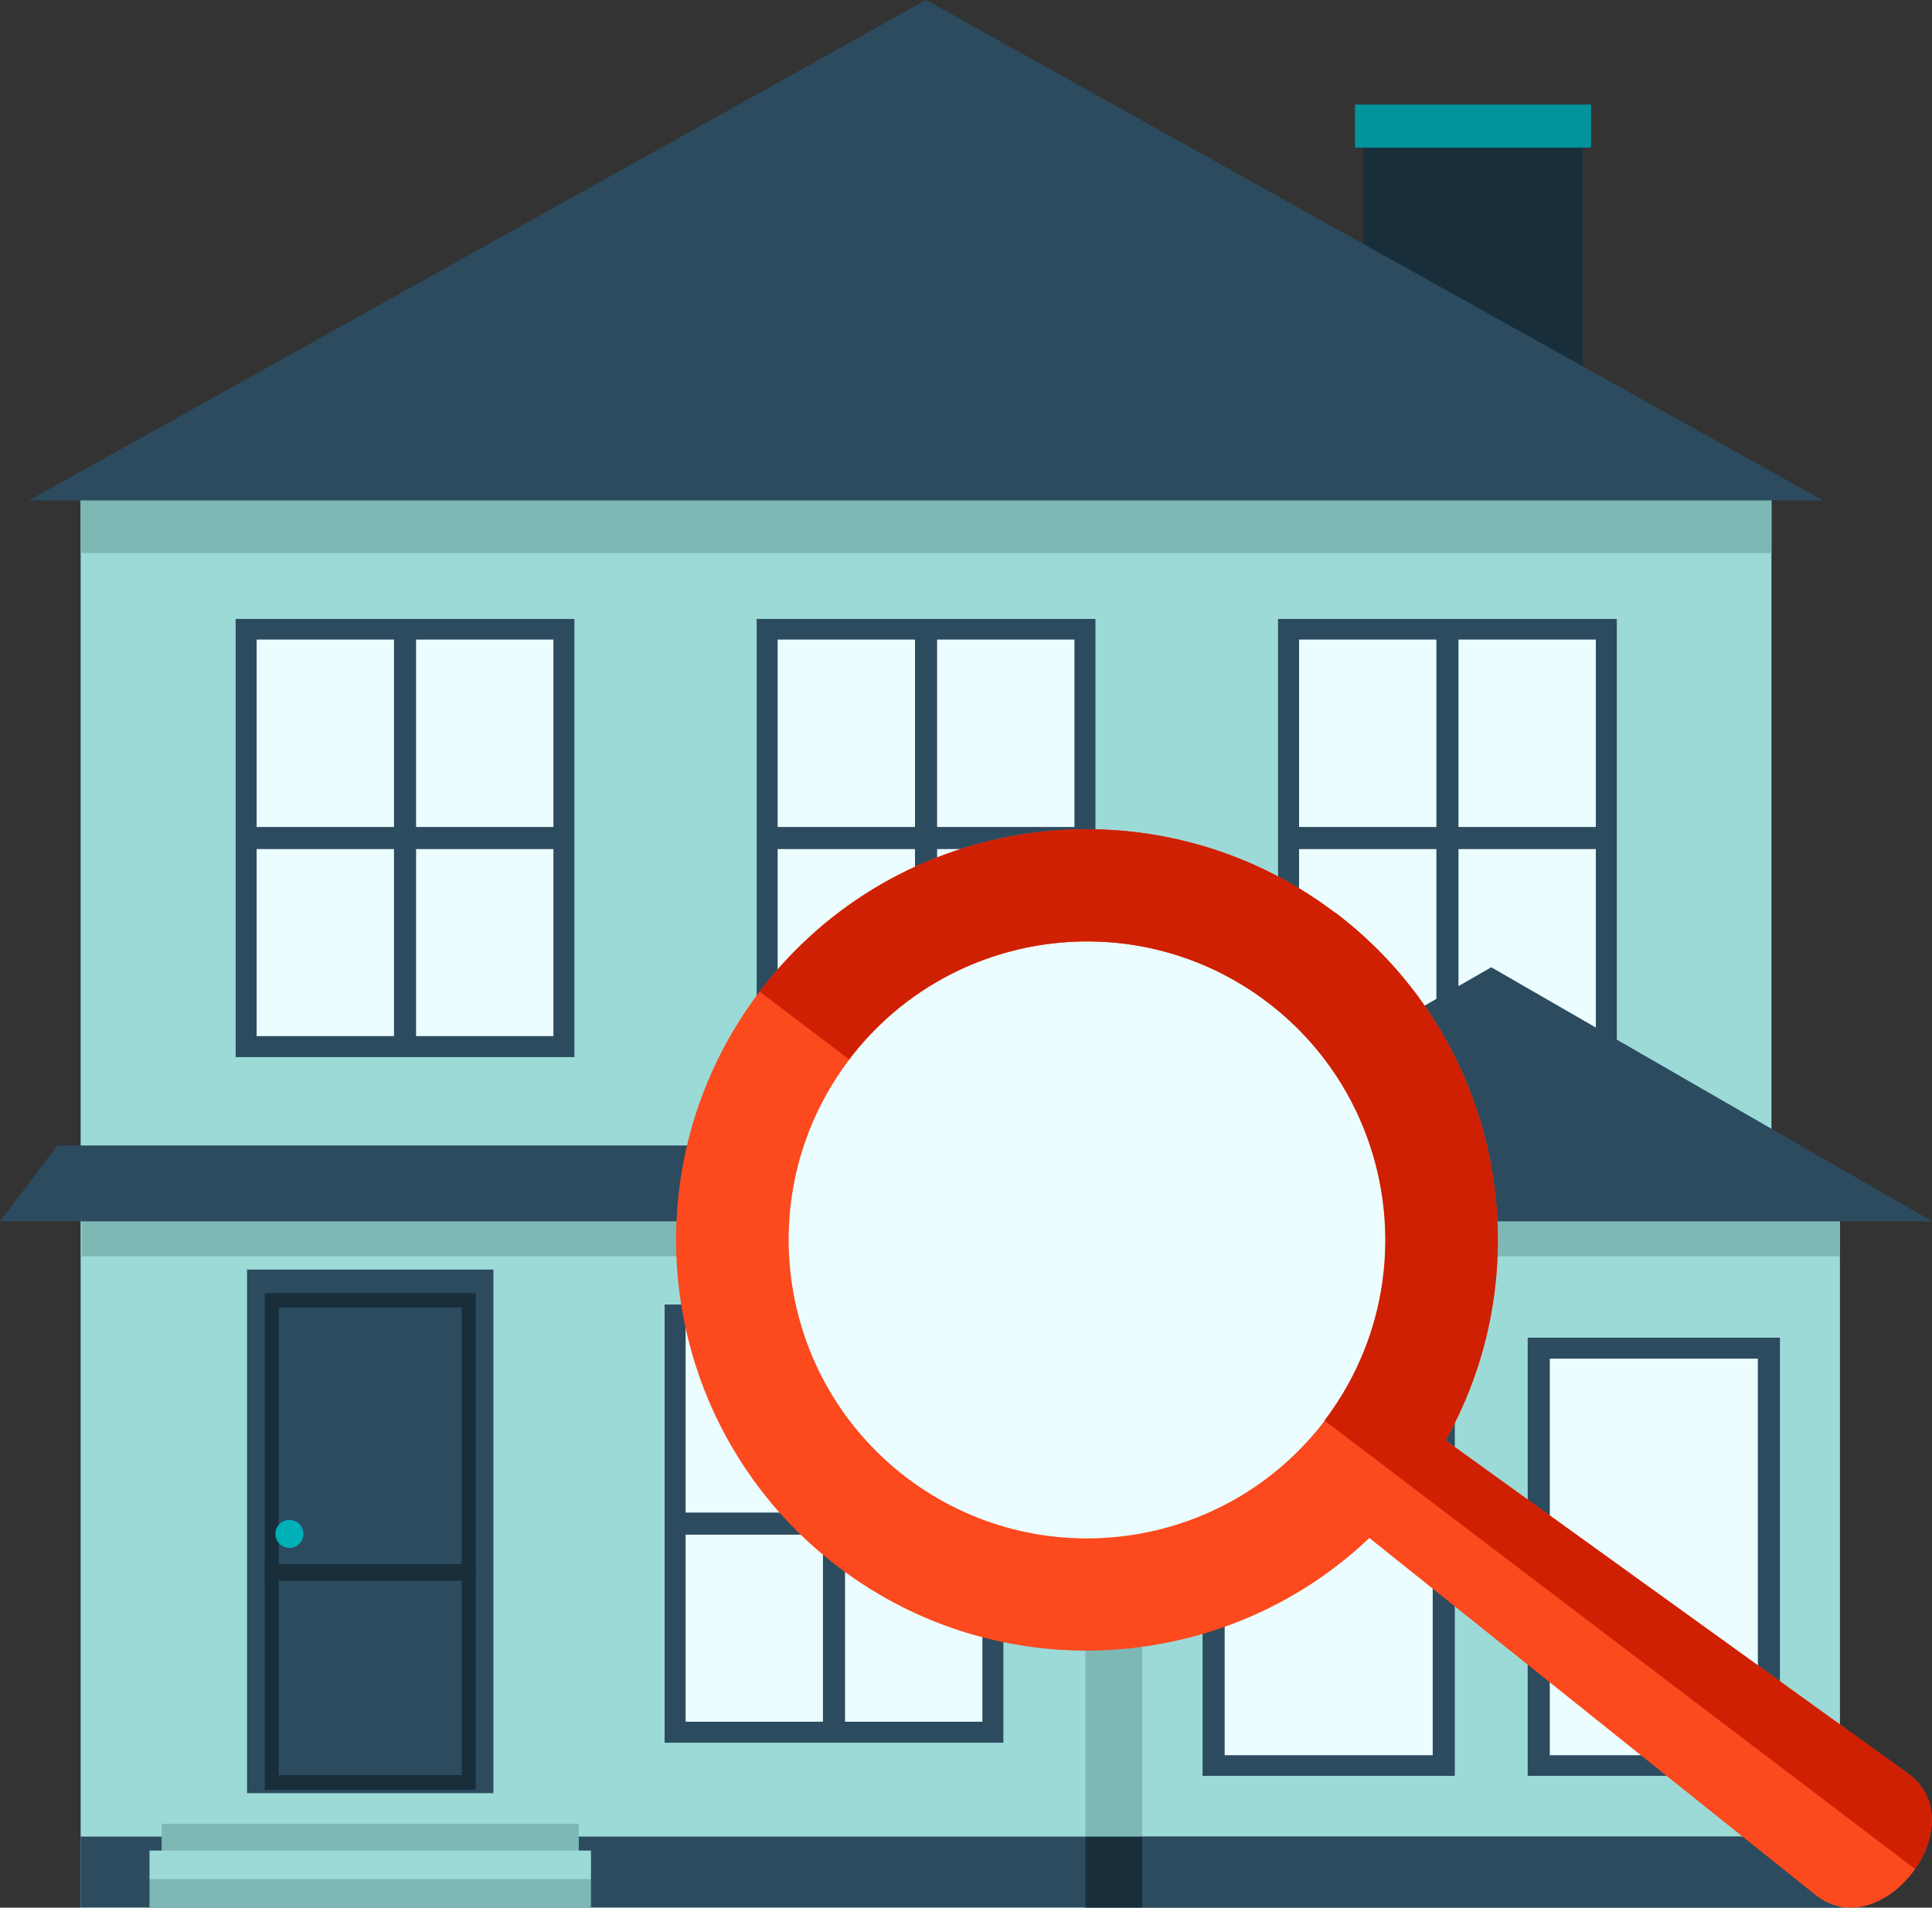 <?xml version="1.0" encoding="UTF-8"?>
<svg id="Layer_2" data-name="Layer 2" xmlns="http://www.w3.org/2000/svg" viewBox="0 0 52.47 51.81">
  <rect x="0" y="0" width="52.47" height="51.81" fill="#333333" stroke="none"/>
  <defs>
    <style>
      .cls-1, .cls-2 {
        fill: #ebfdff;
      }

      .cls-3 {
        fill: #00b0b8;
      }

      .cls-3, .cls-4, .cls-5, .cls-2, .cls-6 {
        fill-rule: evenodd;
      }

      .cls-7 {
        fill: #9cdad7;
      }

      .cls-8, .cls-5 {
        fill: #2c4b5f;
      }

      .cls-4 {
        fill: #cf2003;
      }

      .cls-9 {
        fill: #7db8b5;
      }

      .cls-10 {
        fill: #182f3b;
      }

      .cls-11 {
        fill: #00949c;
      }

      .cls-6 {
        fill: #fc491e;
      }
    </style>
  </defs>
  <g id="Layer_1-2" data-name="Layer 1">
    <g>
      <g>
        <g>
          <rect class="cls-10" x="37.02" y="2.98" width="5.96" height="8.09"/>
          <rect class="cls-11" x="36.8" y="2.84" width="6.41" height="1.17"/>
        </g>
        <rect class="cls-7" x="2.19" y="13.19" width="45.92" height="38.62"/>
        <rect class="cls-7" x="31.02" y="32.45" width="18.95" height="19.36"/>
        <g>
          <rect class="cls-8" x="20.55" y="16.81" width="9.2" height="11.9"/>
          <rect class="cls-1" x="21.12" y="17.37" width="8.06" height="10.77"/>
          <rect class="cls-8" x="24.85" y="17.3" width=".6" height="11.07"/>
          <rect class="cls-8" x="21.09" y="22.46" width="8.12" height=".6"/>
        </g>
        <g>
          <rect class="cls-8" x="6.4" y="16.81" width="9.2" height="11.9"/>
          <rect class="cls-1" x="6.97" y="17.37" width="8.06" height="10.77"/>
          <rect class="cls-8" x="10.7" y="17.3" width=".6" height="11.07"/>
          <rect class="cls-8" x="6.94" y="22.46" width="8.12" height=".6"/>
        </g>
        <g>
          <rect class="cls-8" x="34.71" y="16.81" width="9.2" height="11.9"/>
          <rect class="cls-1" x="35.28" y="17.37" width="8.06" height="10.77"/>
          <rect class="cls-8" x="39.01" y="17.3" width=".6" height="11.07"/>
          <rect class="cls-8" x="35.25" y="22.46" width="8.11" height=".6"/>
        </g>
        <g>
          <rect class="cls-8" x="18.05" y="35.43" width="9.2" height="11.9"/>
          <rect class="cls-1" x="18.62" y="35.99" width="8.06" height="10.77"/>
          <rect class="cls-8" x="22.35" y="35.91" width=".6" height="11.07"/>
          <rect class="cls-8" x="18.59" y="41.08" width="8.11" height=".6"/>
        </g>
        <g>
          <g>
            <rect class="cls-8" x="32.66" y="36.33" width="6.85" height="11.9"/>
            <rect class="cls-1" x="33.26" y="36.9" width="5.65" height="10.77"/>
          </g>
          <g>
            <rect class="cls-8" x="41.49" y="36.33" width="6.85" height="11.9"/>
            <rect class="cls-1" x="42.09" y="36.9" width="5.65" height="10.77"/>
          </g>
        </g>
        <rect class="cls-8" x="2.19" y="49.88" width="45.92" height="1.92"/>
        <rect class="cls-8" x="31.02" y="49.88" width="18.95" height="1.93"/>
        <rect class="cls-9" x="2.19" y="13.08" width="45.92" height="1.94"/>
        <g>
          <rect class="cls-8" x="6.71" y="34.48" width="6.69" height="14.76"/>
          <rect class="cls-10" x="7.19" y="35.12" width="5.73" height="13.49"/>
          <rect class="cls-8" x="7.57" y="35.51" width="4.97" height="12.7"/>
          <path class="cls-3" d="M7.86,41.28c.21,0,.38.17.38.38s-.17.38-.38.38-.38-.17-.38-.38.17-.38.38-.38Z"/>
          <rect class="cls-10" x="7.19" y="42.48" width="5.73" height=".45"/>
        </g>
        <rect class="cls-9" x="2.22" y="32.47" width="47.75" height="1.65"/>
        <polygon class="cls-5" points="28.52 33.17 40.5 26.27 52.47 33.17 28.52 33.17"/>
        <polygon class="cls-5" points="0 33.17 32.43 33.17 32.43 31.11 1.56 31.11 0 33.17"/>
        <polygon class="cls-5" points=".79 13.59 25.15 0 49.51 13.59 .79 13.59"/>
        <rect class="cls-9" x="29.48" y="33.64" width="1.54" height="16.25"/>
        <rect class="cls-10" x="29.48" y="49.88" width="1.54" height="1.93"/>
        <g>
          <g>
            <rect class="cls-9" x="4.39" y="49.53" width="11.33" height=".81"/>
            <rect class="cls-7" x="4.39" y="48.7" width="11.33" height=".83"/>
          </g>
          <g>
            <rect class="cls-9" x="4.06" y="51.04" width="11.99" height=".76"/>
            <rect class="cls-7" x="4.06" y="50.26" width="11.99" height=".78"/>
          </g>
        </g>
      </g>
      <g>
        <path class="cls-2" d="M29.4,25.18c4.71,0,8.53,3.82,8.53,8.53s-3.82,8.53-8.53,8.53-8.53-3.82-8.53-8.53,3.82-8.53,8.53-8.53Z"/>
        <g>
          <path class="cls-6" d="M36.27,24.79c4.49,3.41,5.67,9.55,2.99,14.33l12.55,9.04c1.88,1.36-.7,4.74-2.51,3.3l-12.11-9.69c-3.89,3.7-10.01,4.14-14.42.79-4.91-3.73-5.86-10.72-2.14-15.63,3.73-4.91,10.72-5.86,15.63-2.14h0ZM34.43,27.22c-3.57-2.71-8.65-2.01-11.36,1.55-2.71,3.57-2.01,8.65,1.55,11.36,3.57,2.71,8.65,2.01,11.36-1.55,2.71-3.57,2.01-8.65-1.55-11.36Z"/>
          <path class="cls-4" d="M36.27,24.79c4.49,3.41,5.67,9.55,2.99,14.33l12.55,9.04c.9.65.78,1.77.2,2.6l-16.04-12.18c2.71-3.57,2.01-8.65-1.55-11.36-3.57-2.71-8.65-2.01-11.36,1.55l-2.43-1.84c3.73-4.91,10.72-5.86,15.63-2.14Z"/>
        </g>
      </g>
    </g>
  </g>
</svg>
